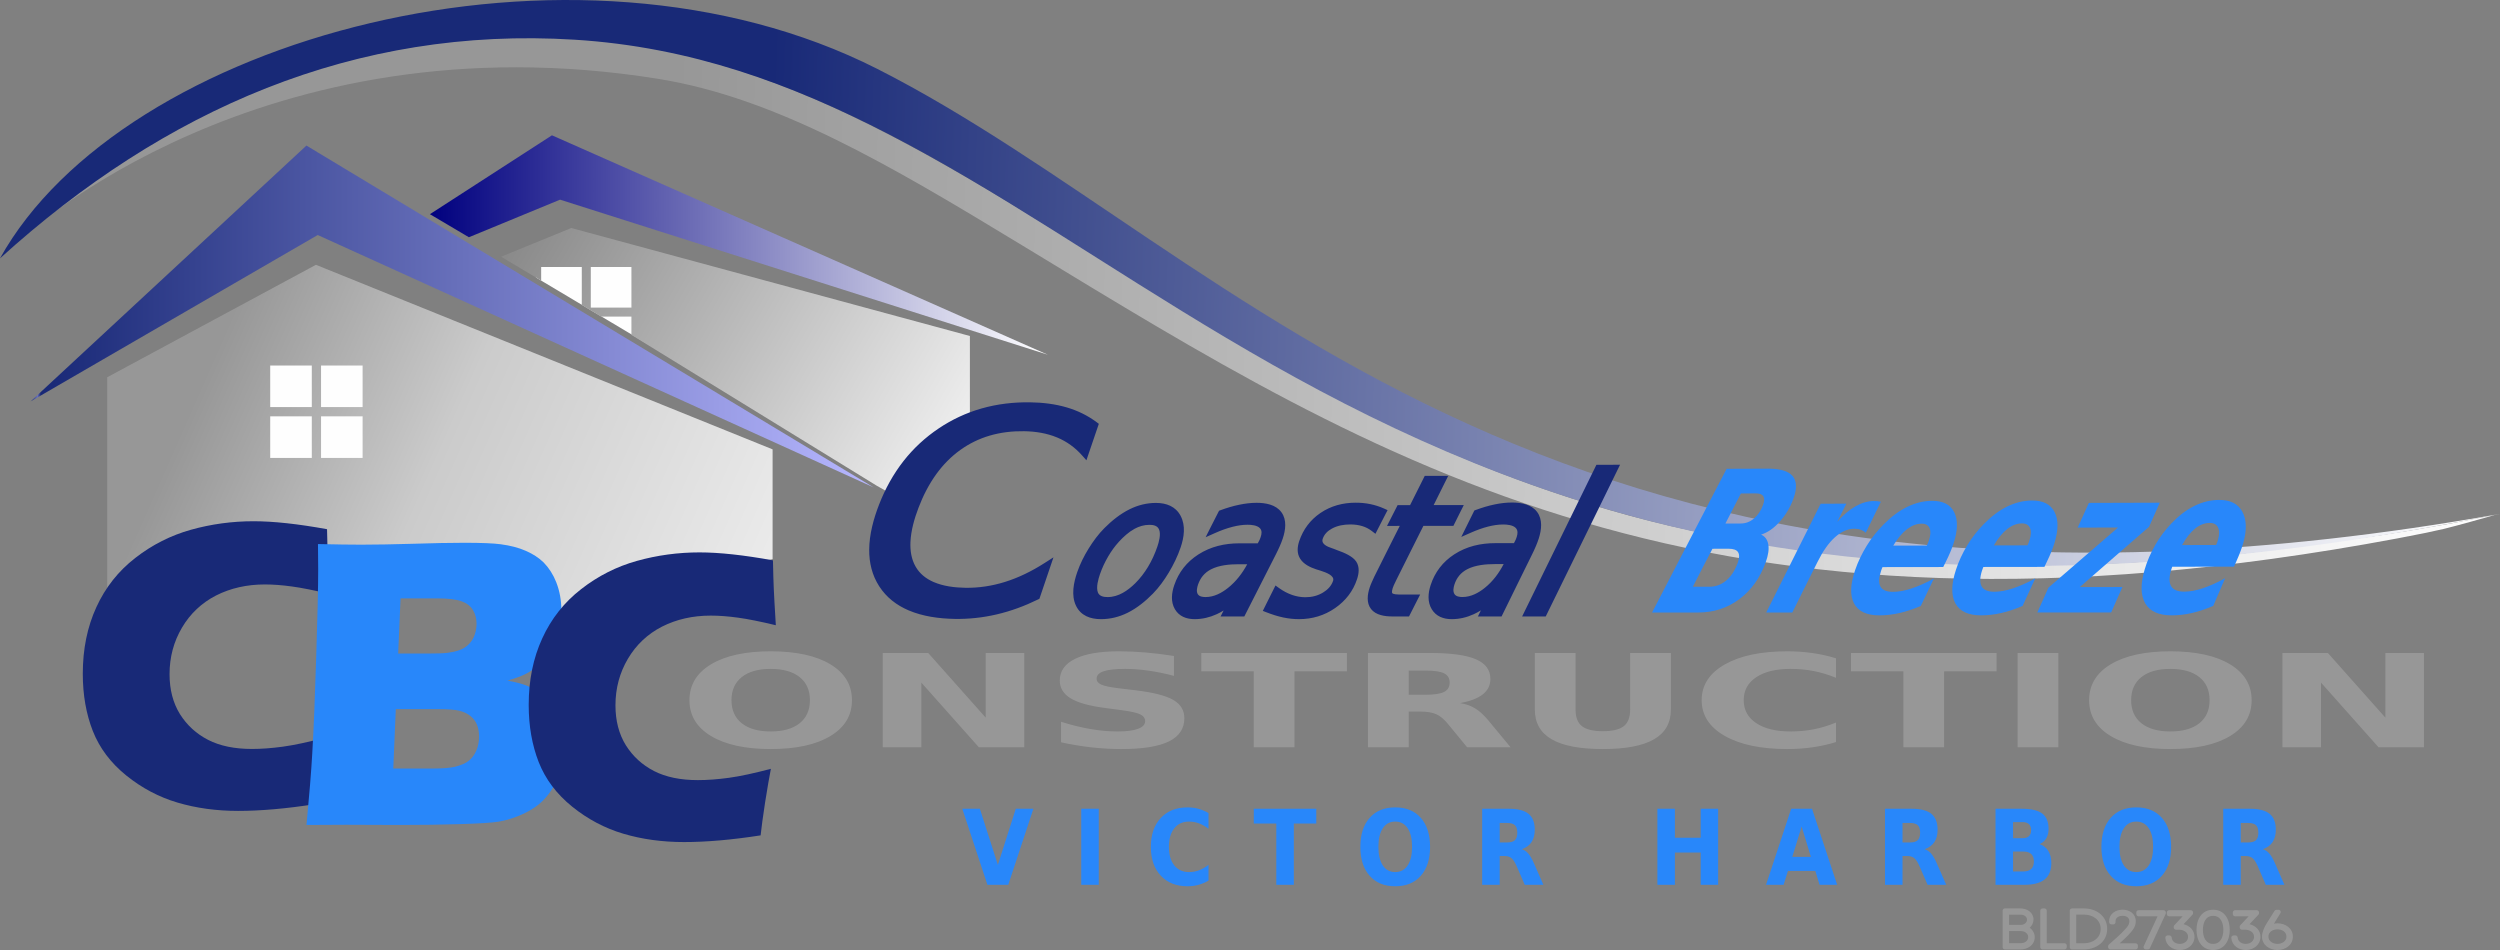 <?xml version="1.0" encoding="UTF-8"?>
<!DOCTYPE svg PUBLIC "-//W3C//DTD SVG 1.1//EN" "http://www.w3.org/Graphics/SVG/1.1/DTD/svg11.dtd">
<!-- Creator: CorelDRAW 2018 (64-Bit) -->
<svg xmlns="http://www.w3.org/2000/svg" xml:space="preserve" width="328.943mm" height="124.999mm" version="1.1" style="shape-rendering:geometricPrecision; text-rendering:geometricPrecision; image-rendering:optimizeQuality; fill-rule:evenodd; clip-rule:evenodd"
viewBox="0 0 38508.16 14633.17"
 xmlns:xlink="http://www.w3.org/1999/xlink">
 <rect x="0" y="0" width="38508.16" height="14633.17" fill="#808080" stroke="none"/>
 <defs>
  <style type="text/css">
   <![CDATA[
    .fil11 {fill:#182977}
    .fil1 {fill:#979797}
    .fil5 {fill:#FEFEFE}
    .fil8 {fill:#182977;fill-rule:nonzero}
    .fil0 {fill:#2887FA;fill-rule:nonzero}
    .fil2 {fill:#979797;fill-rule:nonzero}
    .fil4 {fill:url(#id0)}
    .fil3 {fill:url(#id1)}
    .fil7 {fill:url(#id2)}
    .fil9 {fill:url(#id3)}
    .fil6 {fill:url(#id4)}
    .fil10 {fill:url(#id5)}
   ]]>
  </style>
  <linearGradient id="id0" gradientUnits="userSpaceOnUse" x1="6622.09" y1="3774.32" x2="16140.52" y2="3774.32">
   <stop offset="0" style="stop-opacity:1; stop-color:#00007F"/>
   <stop offset="1" style="stop-opacity:1; stop-color:white"/>
  </linearGradient>
  <linearGradient id="id1" gradientUnits="userSpaceOnUse" x1="472.49" y1="4875.39" x2="13458.15" y2="4875.39">
   <stop offset="0" style="stop-opacity:1; stop-color:#182977"/>
   <stop offset="0.008" style="stop-opacity:1; stop-color:#6770BB"/>
   <stop offset="0.012" style="stop-opacity:1; stop-color:#182876"/>
   <stop offset="1" style="stop-opacity:1; stop-color:#B7B7FF"/>
  </linearGradient>
  <linearGradient id="id2" gradientUnits="userSpaceOnUse" x1="3475.87" y1="5064.23" x2="14986.55" y2="10149.82">
   <stop offset="0" style="stop-opacity:1; stop-color:#979797"/>
   <stop offset="0.302" style="stop-opacity:1; stop-color:#CBCBCB"/>
   <stop offset="1" style="stop-opacity:1; stop-color:white"/>
  </linearGradient>
  <linearGradient id="id3" gradientUnits="userSpaceOnUse" x1="10330.97" y1="4042.93" x2="38430.12" y2="4730.86">
   <stop offset="0" style="stop-opacity:1; stop-color:#979797"/>
   <stop offset="1" style="stop-opacity:1; stop-color:#FEFEFE"/>
  </linearGradient>
  <linearGradient id="id4" gradientUnits="userSpaceOnUse" x1="7491.73" y1="3417.91" x2="15499.26" y2="8041.07">
   <stop offset="0" style="stop-opacity:1; stop-color:#838383"/>
   <stop offset="1" style="stop-opacity:1; stop-color:white"/>
  </linearGradient>
  <linearGradient id="id5" gradientUnits="userSpaceOnUse" x1="11817.49" y1="3426.28" x2="38508.67" y2="4344.56">
   <stop offset="0" style="stop-opacity:1; stop-color:#182977"/>
   <stop offset="1" style="stop-opacity:1; stop-color:white"/>
  </linearGradient>
 </defs>
 <g id="layer1">
  <path class="fil0" d="M14822.31 12457.42l270.63 0 277.54 864.39 275.95 -864.39 271.16 0 -387.11 1171.27 -321.05 0 -387.11 -1171.27zm1832.36 0l269.85 0 0 1171.27 -269.85 0 0 -1171.27zm1960.51 1107c-49.62,28.66 -101.36,50.35 -154.96,65.08 -53.58,14.73 -109.57,21.95 -167.69,21.95 -174.05,0 -311.76,-54.62 -413.38,-163.61 -101.63,-108.99 -152.3,-256.8 -152.3,-443.7 0,-187.18 50.68,-335.27 152.3,-444.25 101.63,-109.25 239.33,-163.61 413.38,-163.61 58.11,0 114.1,7.23 167.69,21.96 53.6,14.73 105.34,36.42 154.96,65.07l0 242.35c-50.14,-38.03 -99.49,-66.14 -148.05,-83.82 -48.56,-17.95 -99.24,-26.77 -152.84,-26.77 -96.31,0 -171.92,34.53 -226.85,103.63 -54.93,69.08 -82.52,164.15 -82.52,285.45 0,121.03 27.59,215.82 82.52,284.92 54.93,69.08 130.54,103.63 226.85,103.63 53.6,0 104.28,-9.11 152.84,-26.77 48.56,-17.68 97.91,-45.8 148.05,-84.09l0 242.61zm697.28 -1107l962.34 0 0 228.15 -345.72 0 0 943.12 -269.85 0 0 -943.12 -346.77 0 0 -228.15zm2178.35 197.63c-81.99,0 -145.41,34.01 -190.77,102.02 -45.37,68.02 -68.19,163.61 -68.19,287.06 0,122.91 22.82,218.5 68.19,286.52 45.36,68.02 108.78,102.02 190.77,102.02 82.52,0 146.2,-34.01 191.57,-102.02 45.37,-68.02 67.92,-163.61 67.92,-286.52 0,-123.45 -22.55,-219.04 -67.92,-287.06 -45.36,-68.02 -109.05,-102.02 -191.57,-102.02zm0 -218.79c167.97,0 299.29,53.83 394.55,161.47 94.99,107.92 142.49,256.54 142.49,446.4 0,189.32 -47.51,337.94 -142.49,445.58 -95.26,107.92 -226.58,161.74 -394.55,161.74 -167.42,0 -298.76,-53.82 -394.02,-161.74 -95.5,-107.64 -143.01,-256.26 -143.01,-445.58 0,-189.86 47.51,-338.47 143.01,-446.4 95.26,-107.64 226.61,-161.47 394.02,-161.47zm1722.78 540.38c55.71,0 96.04,-11.78 120.73,-35.07 24.68,-23.57 36.88,-62.4 36.88,-116.21 0,-53.29 -12.2,-91.58 -36.88,-114.62 -24.69,-23.03 -65.02,-34.53 -120.73,-34.53l-113.55 0 0 300.44 113.55 0zm-113.55 208.87l0 443.18 -269.85 0 0 -1171.27 411.27 0c137.71,0 238.79,25.98 302.75,77.66 63.94,51.68 96.05,133.62 96.05,245.56 0,77.38 -16.73,140.84 -49.89,190.65 -33.16,49.54 -83.3,86.22 -150.7,109.78 36.88,9.38 69.78,30.8 99.24,64 29.18,33.21 58.64,83.55 88.08,151.03l146.19 332.59 -286.81 0 -126.83 -291.07c-25.74,-58.65 -52.01,-98.55 -78.54,-119.97 -26.27,-21.42 -61.3,-32.13 -104.8,-32.13l-76.15 0zm2429.09 -728.09l269.85 0 0 446.4 397.19 0 0 -446.4 268.78 0 0 1171.27 -268.78 0 0 -496.47 -397.19 0 0 496.47 -269.85 0 0 -1171.27zm2432.53 957.85l-421.35 0 -66.87 213.42 -270.63 0 387.11 -1171.27 321.05 0 387.11 1171.27 -271.16 0 -65.28 -213.42zm-354.48 -217.17l286.02 0 -142.21 -466.2 -143.8 466.2zm1811.39 -221.45c55.71,0 96.04,-11.78 120.73,-35.07 24.67,-23.57 36.88,-62.4 36.88,-116.21 0,-53.29 -12.21,-91.58 -36.88,-114.62 -24.69,-23.03 -65.02,-34.53 -120.73,-34.53l-113.57 0 0 300.44 113.57 0zm-113.57 208.87l0 443.18 -269.84 0 0 -1171.27 411.27 0c137.69,0 238.79,25.98 302.73,77.66 63.95,51.68 96.06,133.62 96.06,245.56 0,77.38 -16.73,140.84 -49.89,190.65 -33.16,49.54 -83.3,86.22 -150.7,109.78 36.88,9.38 69.78,30.8 99.24,64 29.18,33.21 58.63,83.55 88.08,151.03l146.19 332.59 -286.81 0 -126.83 -291.07c-25.74,-58.65 -52.01,-98.55 -78.54,-119.97 -26.27,-21.42 -61.3,-32.13 -104.81,-32.13l-76.15 0zm1850.67 -274.74c42.45,0 74.83,-10.44 96.85,-31.33 22.02,-20.88 33.16,-51.68 33.16,-92.65 0,-40.18 -11.14,-70.97 -33.16,-92.12 -22.02,-21.15 -54.4,-31.6 -96.85,-31.6l-148.31 0 0 247.69 148.31 0zm9.3 512.27c54.66,0 95.26,-12.58 122.58,-38.29 27.07,-25.71 40.86,-64.27 40.86,-116.22 0,-50.61 -13.79,-88.63 -40.86,-114.07 -27.32,-25.44 -67.92,-38.02 -122.58,-38.02l-157.61 0 0 306.61 157.61 0zm250.46 -421.22c58.11,18.74 102.69,53.55 134.52,104.43 31.57,50.61 47.24,112.99 47.24,186.64 0,113 -33.96,197.08 -102.16,252.51 -68.18,55.43 -171.65,83.28 -310.42,83.28l-447.09 0 0 -1171.27 404.37 0c144.87,0 249.94,24.64 315.2,73.65 65.02,49.27 97.39,128 97.39,236.18 0,57.03 -11.67,105.5 -35.3,145.67 -23.61,39.91 -58.1,69.63 -103.74,88.91zm1490.08 -346.77c-81.99,0 -145.41,34.01 -190.77,102.02 -45.37,68.02 -68.19,163.61 -68.19,287.06 0,122.91 22.82,218.5 68.19,286.52 45.36,68.02 108.78,102.02 190.77,102.02 82.52,0 146.2,-34.01 191.57,-102.02 45.37,-68.02 67.92,-163.61 67.92,-286.52 0,-123.45 -22.55,-219.04 -67.92,-287.06 -45.36,-68.02 -109.05,-102.02 -191.57,-102.02zm0 -218.79c167.96,0 299.29,53.83 394.55,161.47 94.99,107.92 142.49,256.54 142.49,446.4 0,189.32 -47.51,337.94 -142.49,445.58 -95.26,107.92 -226.59,161.74 -394.55,161.74 -167.42,0 -298.76,-53.82 -394.02,-161.74 -95.5,-107.64 -143.01,-256.26 -143.01,-445.58 0,-189.86 47.51,-338.47 143.01,-446.4 95.26,-107.64 226.61,-161.47 394.02,-161.47zm1722.78 540.38c55.71,0 96.04,-11.78 120.73,-35.07 24.68,-23.57 36.88,-62.4 36.88,-116.21 0,-53.29 -12.2,-91.58 -36.88,-114.62 -24.69,-23.03 -65.02,-34.53 -120.73,-34.53l-113.55 0 0 300.44 113.55 0zm-113.55 208.87l0 443.18 -269.85 0 0 -1171.27 411.27 0c137.71,0 238.79,25.98 302.75,77.66 63.94,51.68 96.05,133.62 96.05,245.56 0,77.38 -16.73,140.84 -49.89,190.65 -33.16,49.54 -83.3,86.22 -150.7,109.78 36.88,9.38 69.78,30.8 99.24,64 29.18,33.21 58.64,83.55 88.08,151.03l146.19 332.59 -286.81 0 -126.83 -291.07c-25.74,-58.65 -52.01,-98.55 -78.54,-119.97 -26.27,-21.42 -61.3,-32.13 -104.8,-32.13l-76.15 0z"/>
  <path class="fil1" d="M31263.59 14290.23c47.35,33.53 78.05,86.41 78.05,146.63 0,120.22 -109.11,187.49 -219.51,187.49l-239.94 0c-19.37,0 -35.12,-15.75 -35.12,-35.12l0 -561.36c0,-19.37 15.75,-35.12 35.12,-35.12l239.04 0c100.86,0 201.48,60.77 201.48,171.05 0,49.65 -22.84,94.75 -59.12,126.43zm263.04 239.01l272.99 0c19.37,0 35.12,15.75 35.12,35.12l0 24.86c0,19.37 -15.75,35.12 -35.12,35.12l-337.55 0c-19.37,0 -35.12,-15.75 -35.12,-35.12l0 -561.36c0,-19.37 15.75,-35.12 35.12,-35.12l29.44 0c19.37,0 35.12,15.75 35.12,35.12l0 501.37zm575.54 -536.49c185.57,0 355.26,116.6 355.26,315.26 0,198.46 -169.5,316.34 -355.26,316.34l-186.03 0c-19.37,0 -35.12,-15.75 -35.12,-35.12l0 -561.36c0,-19.37 15.75,-35.12 35.12,-35.12l186.03 0zm547.55 537.3l245.41 0c19.37,0 35.12,15.75 35.12,35.12l0 24.06c0,19.37 -15.75,35.12 -35.12,35.12l-388.15 0c-19.37,0 -35.12,-15.75 -35.12,-35.12l0 -13.9c0,-10.2 4.25,-19.6 11.89,-26.34 87.62,-77.29 179.63,-154.73 257.17,-242.25 24.54,-27.7 52.94,-61.68 57.23,-99.8 0.67,-6.02 0.89,-12.09 0.89,-18.16 0,-59.17 -52.14,-82.5 -104.24,-82.5 -51.17,0 -108.57,23.78 -108.57,82.77l0 14.56c0,19.37 -15.75,35.12 -35.12,35.12l-27.92 0c-19.37,0 -35.12,-15.75 -35.12,-35.12l0 -14.56c0,-115.32 100.77,-177.06 206.73,-177.06 105.89,0 202.99,62.06 202.99,176.79 0,9.32 -0.4,18.63 -1.43,27.9 -6.19,55.2 -36.2,98.48 -71.26,139.65 -52.91,62.13 -114,118.92 -175.4,173.71zm584.25 -415.87l-292.61 0c-19.37,0 -35.12,-15.75 -35.12,-35.12l0 -23.8c0,-19.37 15.75,-35.12 35.12,-35.12l384.39 0c19.37,0 35.12,15.75 35.12,35.12l0 8.43c0,5.14 -1.08,10.02 -3.22,14.68l-241.89 525.53c-5.78,12.56 -18.08,20.44 -31.9,20.44l-31.53 0c-12.1,0 -23.09,-6.02 -29.61,-16.23 -6.49,-10.16 -7.33,-22.72 -2.25,-33.68l213.49 -460.26zm386.06 0l-208.39 0c-19.37,0 -35.12,-15.75 -35.12,-35.12l0 -23.8c0,-19.37 15.75,-35.12 35.12,-35.12l333.33 0c19.37,0 35.12,15.75 35.12,35.12l0 10.03c0,9 -3.28,17.36 -9.42,23.94l-136.63 146.64c91.94,21.89 168.28,91.48 168.28,193.63 0,124.73 -107.6,203.67 -225.38,203.67 -112.21,0 -214.13,-69.01 -223.88,-186.59 -0.82,-9.9 2.43,-19.37 9.15,-26.68 6.74,-7.33 15.9,-11.34 25.85,-11.34l27.92 0c18.15,0 33.28,13.78 34.97,31.84 6.19,66.04 64.4,98.46 125.99,98.46 64.84,0 126.61,-39.81 126.61,-109.89 0,-71.68 -72.78,-108.57 -136.36,-108.57l-49.71 0c-19.37,0 -35.12,-15.75 -35.12,-35.12l0 -9.35c0,-8.99 3.29,-17.34 9.41,-23.92l128.25 -137.83zm469.55 518.99c-177.65,0 -256.3,-150.5 -256.3,-310.32 0,-159.66 77.94,-310.06 256.3,-310.06 178.2,0 255.99,150.64 255.99,310.06 0,159.57 -78.5,310.32 -255.99,310.32zm546.68 -518.99l-208.39 0c-19.37,0 -35.12,-15.75 -35.12,-35.12l0 -23.8c0,-19.37 15.75,-35.12 35.12,-35.12l333.33 0c19.37,0 35.12,15.75 35.12,35.12l0 10.03c0,9 -3.28,17.36 -9.42,23.95l-136.64 146.63c91.94,21.89 168.28,91.48 168.28,193.63 0,124.73 -107.57,203.67 -225.36,203.67 -112.21,0 -214.13,-69.01 -223.89,-186.58 -0.82,-9.9 2.43,-19.39 9.15,-26.69 6.74,-7.33 15.9,-11.34 25.85,-11.34l27.93 0c18.15,0 33.28,13.78 34.97,31.85 6.18,66.04 64.4,98.45 125.99,98.45 64.84,0 126.61,-39.81 126.61,-109.89 0,-71.69 -72.79,-108.57 -136.37,-108.57l-49.69 0c-19.37,0 -35.12,-15.75 -35.12,-35.12l0 -9.35c0,-8.99 3.29,-17.34 9.41,-23.92l128.25 -137.83zm389.42 114.01c18.86,-4.05 38.14,-6.09 57.15,-6.09 118.89,0 234.82,76.42 234.82,204.46 0,131.35 -115.54,206.61 -237.38,206.61 -121.3,0 -237.98,-75.72 -237.98,-206.61 0,-67.8 36.31,-147.11 71.9,-203.78l121.01 -192.74c6.49,-10.34 17.55,-16.45 29.75,-16.45l30.79 0c12.87,0 24.46,6.81 30.71,18.06 6.24,11.24 5.9,24.68 -0.89,35.6 -33.33,53.62 -66.96,107.06 -99.88,160.93zm-4079.12 -139.41l0 156.99 185.32 0c44.2,0 90.55,-32.11 90.55,-79.43 0,-49.69 -50.56,-77.56 -95.21,-77.56l-180.66 0zm0 253.16l0 186.11 181.71 0c54.21,0 112.92,-33.42 112.92,-93.33 0,-57.77 -56.47,-92.79 -109.48,-92.79l-185.15 0zm1034.12 -254.09l0 441.4 120.88 0c131.59,0 255.88,-78.55 255.88,-221.23 0,-142.9 -124.43,-220.17 -255.88,-220.17l-120.88 0zm2108.9 451.02c120.12,0 157.22,-114.51 157.22,-216.01 0,-101.79 -36.85,-215.75 -157.22,-215.75 -120.57,0 -157.54,113.68 -157.54,215.75 0,101.94 37.04,216.01 157.54,216.01zm990.39 0c66.93,0 138.9,-37.47 138.9,-112.3 0,-74.98 -72.01,-111.76 -138.9,-111.76 -66.82,0 -138.91,36.84 -138.91,111.76 0,74.76 72.07,112.3 138.91,112.3z"/>
  <path class="fil2" d="M11870.75 10303.08c-191.36,0 -339.89,42.14 -445.59,126.44 -105.14,84.31 -157.99,202.79 -157.99,355.8 0,152.68 52.86,270.83 157.99,355.13 105.7,84.3 254.23,126.46 445.59,126.46 191.92,0 341,-42.16 446.7,-126.46 105.13,-84.3 157.97,-202.45 157.97,-355.13 0,-153.01 -52.84,-271.49 -157.97,-355.8 -105.7,-84.3 -254.78,-126.44 -446.7,-126.44zm0.55 -270.83c391.07,0 697.57,66.7 918.98,200.14 221.96,133.42 332.66,317.95 332.66,552.94 0,234.65 -110.7,418.85 -332.66,552.28 -221.41,133.42 -527.91,200.14 -918.98,200.14 -389.95,0 -695.92,-66.72 -918.43,-200.14 -221.96,-133.43 -333.23,-317.64 -333.23,-552.28 0,-234.99 111.27,-419.52 333.23,-552.94 222.51,-133.43 528.48,-200.14 918.43,-200.14zm1726.17 25.88l700.36 0 885.06 995.7 0 -995.7 594.11 0 0 1451.73 -699.81 0 -885.61 -995.7 0 995.7 -594.11 0 0 -1451.73zm4485.36 45.81l0 306.67c-133.53,-35.51 -264.24,-62.4 -391.07,-80.32 -127.4,-18.25 -247.56,-27.21 -360.48,-27.21 -149.63,0 -260.91,12.28 -332.67,36.84 -71.75,24.56 -107.36,62.72 -107.36,114.5 0,38.83 24.49,69.36 72.87,90.94 48.41,21.58 136.29,40.17 263.69,55.76l267.57 32.19c270.34,32.53 462.83,81.65 576.87,147.69 114.05,66.39 170.79,160.31 170.79,282.12 0,160.31 -79.55,279.46 -238.65,357.45 -159.67,78 -402.75,117.17 -729.86,117.17 -154.08,0 -308.74,-8.64 -464.48,-26.22 -155.21,-17.6 -310.99,-43.48 -466.18,-77.66l0 -316.3c155.77,49.45 305.96,86.62 451.15,111.85 145.2,24.89 284.82,37.51 420.01,37.51 136.84,0 241.96,-13.61 314.84,-40.82 72.87,-27.22 109.04,-66.39 109.04,-117.16 0,-45.14 -24.47,-80.32 -73.97,-104.88 -49.52,-24.9 -148.52,-46.8 -296.51,-66.39l-243.09 -32.19c-243.11,-30.86 -420.57,-80.65 -532.93,-148.69 -112.37,-67.71 -168.55,-159.64 -168.55,-274.81 0,-144.38 78.42,-255.57 234.75,-333.23 156.32,-77.66 381.06,-116.49 674.22,-116.49 133.5,0 270.91,5.97 411.65,17.92 141.3,11.94 287.6,29.86 438.37,53.77zm421.11 -45.81l2242.94 0 0 282.79 -807.73 0 0 1168.94 -627.49 0 0 -1168.94 -807.72 0 0 -282.79zm3457.87 643.22c131.29,0 225.31,-14.6 282.6,-43.81 56.75,-29.21 85.12,-77.01 85.12,-143.71 0,-66.39 -28.37,-113.52 -85.12,-142.06 -57.29,-28.54 -151.31,-42.81 -282.6,-42.81l-263.12 0 0 372.39 263.12 0zm-263.12 258.88l0 549.63 -627.49 0 0 -1451.73 957.38 0c320.41,0 555.16,32.19 704.24,96.25 149.66,64.06 224.19,165.61 224.19,304.02 0,95.92 -38.95,174.91 -116.25,236.31 -77.9,61.4 -195.28,106.87 -351.6,136.08 85.68,11.61 162.99,38.18 230.87,79.32 67.86,41.16 136.29,103.56 205.83,187.19l341.56 412.55 -669.22 0 -296.49 -360.77c-59.54,-72.69 -119.59,-122.47 -181.35,-149.03 -61.19,-26.55 -142.41,-39.83 -244.22,-39.83l-177.45 0zm1942.56 -902.1l627.49 0 0 870.24c0,119.82 32.83,205.78 98.45,257.23 65.65,51.44 172.45,77.33 321.56,77.33 149.63,0 257,-25.9 322.63,-77.33 65.65,-51.45 98.45,-137.41 98.45,-257.23l0 -870.24 627.51 0 0 870.24c0,205.45 -86.24,358.46 -259.24,458.69 -172.45,100.56 -435.57,150.69 -789.35,150.69 -353.26,0 -615.82,-50.13 -788.27,-150.69 -173.02,-100.23 -259.23,-253.24 -259.23,-458.69l0 -870.24zm4639.44 1371.74c-115.15,35.85 -235.3,62.74 -359.92,80.66 -125.16,18.25 -255.32,27.22 -391.07,27.22 -405.53,0 -726.51,-67.71 -962.93,-202.79 -236.99,-135.08 -355.47,-318.29 -355.47,-549.63 0,-231.66 118.48,-415.2 355.47,-550.28 236.42,-135.08 557.4,-202.79 962.93,-202.79 135.75,0 265.92,8.96 391.07,27.22 124.62,17.92 244.77,44.8 359.92,80.65l0 300.37c-116.26,-47.46 -230.84,-82.31 -343.79,-104.21 -113.47,-22.24 -232.53,-33.19 -357.12,-33.19 -224.19,0 -400.53,42.81 -528.48,128.45 -128.49,85.62 -192.48,203.45 -192.48,353.8 0,150.02 63.99,267.51 192.48,353.14 127.95,85.63 304.29,128.45 528.48,128.45 124.59,0 243.65,-10.96 357.12,-33.19 112.95,-21.9 227.53,-56.75 343.79,-104.22l0 300.37zm229.77 -1371.74l2242.94 0 0 282.79 -807.73 0 0 1168.94 -627.49 0 0 -1168.94 -807.72 0 0 -282.79zm2567.26 0l627.49 0 0 1451.73 -627.49 0 0 -1451.73zm2352.54 244.95c-191.37,0 -339.89,42.14 -445.6,126.44 -105.13,84.31 -157.98,202.79 -157.98,355.8 0,152.68 52.86,270.83 157.98,355.13 105.71,84.3 254.23,126.46 445.6,126.46 191.92,0 341,-42.16 446.7,-126.46 105.13,-84.3 157.97,-202.45 157.97,-355.13 0,-153.01 -52.84,-271.49 -157.97,-355.8 -105.7,-84.3 -254.78,-126.44 -446.7,-126.44zm0.55 -270.83c391.07,0 697.57,66.7 918.98,200.14 221.96,133.42 332.66,317.95 332.66,552.94 0,234.65 -110.7,418.85 -332.66,552.28 -221.41,133.42 -527.91,200.14 -918.98,200.14 -389.95,0 -695.92,-66.72 -918.43,-200.14 -221.96,-133.43 -333.23,-317.64 -333.23,-552.28 0,-234.99 111.27,-419.52 333.23,-552.94 222.51,-133.43 528.48,-200.14 918.43,-200.14zm1726.17 25.88l700.36 0 885.06 995.7 0 -995.7 594.11 0 0 1451.73 -699.81 0 -885.61 -995.7 0 995.7 -594.11 0 0 -1451.73z"/>
  <g id="_1761850195920">
   <polygon class="fil3" points="4893.79,3620.05 13458.15,7508.26 4720,2242.14 472.49,6182.35 "/>
  </g>
  <g id="_1762344214624">
   <polygon class="fil4" points="8626.86,3075.39 16140.52,5464.43 8501.79,2084.21 6622.09,3299.2 7222.31,3654.37 "/>
  </g>
  <polygon class="fil5" points="8308.07,3814.94 10587,4284.29 10011.99,5320.97 8254.45,4273.42 "/>
  <g id="_1762343942656">
   <path class="fil6" d="M14939.51 5175.5l-6140.62 -1663.36 -1080.16 442.08 617 368.14 0 -209.91 625.75 0 0 585.2 297.77 179.29 466.73 0 0 281.87 3775.56 2320.92 483.82 275.11 954.14 -1137.01 0 -1442.33zm-5213.52 -437.7l0 0 -625.75 0 0 -625.36 625.75 0 0 625.36z"/>
  </g>
  <polygon class="fil5" points="3986.81,5408.52 5981.83,5408.52 5981.83,7225.65 3986.81,7225.65 "/>
  <path class="fil7" d="M11900.6 6921.83l-7034.37 -2842.98 -3214.97 1732.24 0 3648.03 706.98 -639.81 3479.53 -423.29 2375.73 178.68 101.74 961.76 3585.37 -924.73 0 -686.22 0 -1003.68zm-6315.18 131.86l0 0 -640.24 0 0 -640.63 640.24 0 0 640.63zm0 -783.08l0 0 -640.24 0 0 -640.65 640.24 0 0 640.65zm-782.68 783.08l0 0 -640.63 0 0 -640.63 640.63 0 0 640.63zm0 -783.08l0 0 -640.63 0 0 -640.65 640.63 0 0 640.65z"/>
  <path class="fil8" d="M5005.84 11362.3c-24.28,122.53 -53.84,294.47 -88.68,513.69 -33.8,220.27 -57.01,391.15 -69.67,511.51 -441.25,68.78 -833.93,103.15 -1180.2,103.15 -333.58,0 -644.98,-42.98 -932.09,-127.87 -287.15,-84.88 -551.07,-224.59 -790.65,-418.01 -240.7,-194.51 -411.69,-423.42 -515.16,-685.61 -102.4,-262.19 -154.13,-555.57 -154.13,-881.17 0,-380.42 69.67,-722.17 209.05,-1025.2 138.26,-303.03 338.85,-556.66 599.58,-758.68 260.74,-203.11 546.78,-347.09 857.15,-434.12 311.4,-87.09 633.39,-131.15 964.86,-131.15 305.05,0 681.91,40.83 1131.61,122.55l6.34 263.28c3.14,114.98 9.48,240.71 16.86,379.32l21.11 356.78c-240.65,-58.04 -435.93,-96.73 -585.86,-117.12 -149.88,-20.44 -288.18,-31.17 -415.89,-31.17 -277.63,0 -528.89,56.94 -751.62,169.78 -221.65,113.89 -396.89,278.31 -524.63,494.3 -127.71,216.03 -192.11,455.66 -192.11,717.85 0,238.57 53.84,443.82 160.44,615.79 107.68,170.83 252.29,303.03 433.87,396.52 182.62,93.5 407.45,139.71 675.6,139.71 145.64,0 305.05,-11.84 477.12,-35.46 172.06,-23.67 387.41,-69.88 647.12,-138.65z"/>
  <path class="fil9" d="M352.55 3653.15c0,0 3662.7,-3423.69 9787.71,-2438.42 1811.99,291.47 3564.31,1324.8 5615.42,2571.02 5477.73,3328.17 10467.59,6513.84 21173.47,4507.2 341.07,-63.93 571.11,-112.15 715.32,-146.63 180.4,-43.12 637.98,-171.65 785.36,-214.84 -50.13,8.25 -657.25,128.56 -725.06,140.01 -261.42,44.16 -811.47,149.7 -1476.11,234.07 -709.82,90.09 -1437.77,195.7 -1715.47,223.5 -1522.28,152.39 -2633.44,198.25 -3840.54,164.99 -2088.59,-57.55 -3935.41,-307.12 -5564.47,-749.05 -3292.37,-893.13 -5783.16,-2497.96 -8026.1,-3880.15 -4035.37,-2486.78 -7339.43,-4682.17 -12909.45,-2775.64 -1642.45,562.19 -2603.24,1266.08 -3820.1,2363.92z"/>
  <path class="fil10" d="M38508.16 7915.45c-5603.25,1134.72 -9769.55,965.59 -13087.17,111.69 -5177.3,-1332.55 -8324.78,-4202.72 -11736.25,-5961.79 -1497.5,-772.17 -3040.72,-1342.77 -4837.57,-1454.13 -3374.41,-209.12 -6313.49,1070.92 -8847.18,3368.38 1884.73,-3394.51 8819.13,-5296.38 13510.6,-2919.96 5604.17,2838.74 10331.02,9466.8 24997.57,6855.8z"/>
  <path class="fil0" d="M26812.08 8063.66c75.51,-0.18 143.73,-25.46 205.04,-76.84 61.13,-51.23 107.43,-121.13 139.93,-210.4 20.98,-57.66 22.41,-101.53 4.05,-131.65 -18.3,-30.03 -55.29,-44.73 -110.57,-44.56 -78.6,0.26 -156.35,0.53 -234.95,0.78 -80.24,153.91 -158.92,308.48 -238.75,463.27 78.12,-0.2 156.26,-0.41 235.24,-0.6zm-484.99 974.25c98.22,-0.06 185.22,-31.53 260.96,-94.87 75.7,-63.31 134.49,-153.92 178.06,-271.77 27.62,-74.72 28.67,-129.62 5.75,-165.82 -22.35,-35.32 -71.16,-53.17 -145.24,-53.04 -83.68,0.14 -167.36,0.3 -249.29,0.46 -50.78,96.92 -101.64,194.07 -151.81,291.64 -50.19,97.59 -100.57,195.59 -150.14,293.61 83.32,-0.07 167.53,-0.14 251.72,-0.2zm799.36 -803.34c61.25,27.66 98.25,77.9 111.15,151.64 12.95,74.02 -0.56,165.71 -40.11,275.4 -86.95,241.14 -222.11,429.87 -405.74,567.2 -182.99,136.85 -394.34,205.81 -635.66,205.83 -236.9,0.01 -473.83,0.04 -708.98,0.05 194.48,-376.38 388.34,-749.65 580.47,-1119.88 190.72,-367.53 379.81,-732.04 568.27,-1093.88 209.9,-0.85 418.09,-1.71 627.14,-2.55 193.55,-0.77 322.27,36.78 387.4,112.03 65.39,75.57 71.62,191.93 14.11,350.58 -48.69,134.32 -119.38,252.29 -210.6,354.06 -91.52,102.09 -187.73,168.81 -287.46,199.54zm1611.92 -27.58c-20.64,-20.8 -45.81,-35.81 -75.03,-46.72 -29.24,-10.91 -62.85,-16.61 -100.22,-16.53 -101.64,0.23 -201.58,44.45 -298.55,131.34 -98.08,87.87 -185.99,213.86 -268.18,379.27 -64.27,129.35 -130.41,258.73 -194.52,388.53 -64.32,130.25 -129.66,260.72 -194.33,391.63 -134.76,0.01 -268.62,0.02 -401.62,0.04 140.78,-283.38 282.8,-564.83 422.39,-845.05 138.55,-278.11 277.41,-555.05 415.76,-830.25 131.52,-0.41 263.05,-0.81 395.44,-1.22 -47.66,94.07 -94.54,188.37 -141.53,282.88 88.6,-104.59 182.58,-184.58 279.64,-240.06 97.24,-55.58 193.18,-83.48 288.32,-83.77 14.69,-0.05 30.85,0.62 47.59,2.34 17.48,1.79 37.23,4.87 58.32,8.65 -77.31,159.28 -155.69,318.76 -233.48,478.92zm1235.83 441.52c-14.33,28.59 -28.48,57.07 -42.24,85.49 -312.12,0.41 -625.12,0.82 -935.5,1.23 -2.11,6.34 -5.96,14.97 -10.86,26.77 -4.71,11.34 -7.61,19.99 -9.76,26.33 -37.25,109.62 -41.66,191.63 -11.03,246.4 30.5,54.53 94.31,81.63 192.62,81.57 85.14,-0.05 180.42,-17.31 285.89,-51.97 104.38,-34.3 220.46,-85.59 345.42,-153.4 -67.56,140.7 -135.26,281.39 -202.28,422.76 -113.81,48.64 -223.68,85.13 -328.59,109.09 -104.9,23.96 -208.48,35.66 -308.94,35.66 -196.5,0 -326.8,-61.4 -391.29,-184.64 -64.02,-122.36 -57.51,-295.02 19.19,-517.46 44.1,-127.92 103.88,-252.01 177.95,-372.25 73.8,-119.82 161.96,-228.4 260.45,-328.08 116.57,-117.99 237.69,-208.21 364.81,-269.87 125.45,-60.84 253.1,-91.49 381.1,-91.89 168.66,-0.52 281.93,58.5 340.65,176.93 59.1,119.19 54.73,280.57 -12.35,484.24 -13.1,39.78 -29.23,82.13 -47.83,126.63 -18.56,44.39 -40.91,93.63 -67.4,146.43zm-295.33 -245.24c6.86,-12.73 12.99,-25.92 18.51,-39.77 5.24,-13.17 9.67,-26.36 13.99,-39.3 26.64,-79.73 30.13,-142.8 10.09,-188.87 -20.19,-46.42 -60.87,-69.51 -121.64,-69.37 -77.25,0.19 -152.01,28.38 -225.79,85.39 -74.3,57.42 -144.39,141.4 -211.82,252.91 171.64,-0.33 344.15,-0.66 516.66,-0.98zm1852.82 242.75c-13.95,28.85 -27.55,57.46 -40.83,85.95 -313.88,0.41 -628.62,0.82 -940.76,1.23 -2,6.15 -5.71,15.02 -10.42,26.86 -4.53,11.37 -7.36,20.03 -9.34,26.16 -35.53,110.14 -37.6,192.34 -6.11,247.08 31.43,54.65 96.51,81.85 194.82,81.79 85.14,-0.05 180.87,-17.61 285.91,-52.11 105.43,-34.64 220.83,-85.6 344.68,-153.6 -65.26,140.87 -130.66,282.16 -195.37,423.92 -113.03,48.78 -222.31,85.27 -328.57,109.4 -105.42,23.93 -208.79,35.75 -309.23,35.75 -198.25,0 -330.79,-61.39 -397.84,-185.15 -66.35,-122.5 -63.16,-295.79 9.87,-518.86 42.05,-128.47 100.14,-252.7 172.74,-373.25 72.23,-119.93 157.96,-229.3 255.97,-329.21 116.09,-118.35 234.99,-208.9 361.28,-270.39 126.02,-61.34 253.35,-91.73 382.21,-92.13 169.54,-0.53 284.51,58.05 346.17,177.18 61.79,119.36 60.14,281.54 -3.54,485.57 -12.51,40.11 -28.72,82.61 -46.63,127.22 -17.79,44.3 -39.47,93.83 -65.01,146.6zm-301.97 -245.92c6.65,-12.76 12.56,-25.75 17.85,-39.65 5.02,-13.21 9.25,-26.42 13.35,-39.4 25.36,-80.17 27.8,-143.18 7,-189.4 -20.94,-46.53 -62.02,-69.94 -122.78,-69.78 -77.26,0.19 -153.29,28.69 -226.14,85.86 -73.37,57.57 -142.07,141.79 -207.69,253.6 172.51,-0.56 345.9,-0.89 518.4,-1.22zm946.12 -653.75c363.42,-1.11 727.71,-2.22 1091.99,-3.35 -55.68,123.69 -110.62,247.6 -165.72,371.95 -176.9,153.6 -353.72,307.35 -531.48,461.74 -177.91,154.52 -356.05,310.14 -534.91,465.91 218.41,-0.16 436.82,-0.34 656.11,-0.5 -58.23,130.46 -115.74,261.14 -173.35,392.03 -379.59,0.02 -759.19,0.06 -1137.02,0.08 56.45,-127.67 113.61,-254.89 170.69,-381.91 179.67,-155.63 359.72,-310.78 538.12,-465.28 177.99,-154.14 357.04,-308.11 534.72,-461.58 -207.63,0.49 -415.27,0.98 -622.03,1.48 58.31,-127.08 115.66,-253.94 172.87,-380.58zm2273.4 895.41c-13.06,28.99 -25.79,57.75 -38.2,86.39 -318.26,0.41 -635.62,0.83 -951.25,1.24 -1.81,6.18 -5.19,14.89 -9.61,27 -4.1,11.21 -6.7,20.14 -8.53,26.3 -33.01,110.46 -31.42,193.12 2.29,248.33 33.42,54.73 99.89,82.26 199.95,82.2 86.03,-0.05 181.32,-17.43 286.98,-52.38 104.46,-34.56 219.97,-86.25 343.48,-154.61 -60.96,141.81 -122.92,283.84 -183.3,426.31 -113.3,49.04 -223.2,85.81 -328.75,109.96 -105.55,24.15 -209.46,35.94 -310.79,35.94 -200.02,0 -337.13,-61.67 -408.77,-186.09 -71.02,-123.33 -73.92,-297.3 -7.69,-521.52 38.13,-129.12 92.67,-253.85 162.24,-375.4 68.79,-120.17 151.61,-230.45 246.79,-330.67 113.16,-119.16 230.53,-209.62 356.51,-271.76 124.34,-61.32 252.29,-92.22 382.03,-92.62 171.23,-0.54 288.77,58.9 355.07,178.09 67.04,120.52 73.15,283 15.68,488.05 -11.24,40.1 -27.04,82.82 -43.62,127.86 -16.39,44.56 -36.61,94.3 -60.52,147.35zm-313.87 -247.17c6.26,-12.82 11.78,-26.12 16.64,-40.07 4.62,-13.29 8.49,-26.55 12.14,-39.38 22.94,-80.57 23.42,-143.91 0.34,-190.36 -23.24,-46.77 -65.02,-70.3 -126.65,-70.15 -78.12,0.2 -153.52,28.54 -225.28,86.07 -71.84,57.58 -138.61,142.75 -201.68,254.9 175.13,-0.34 349.37,-0.67 524.5,-1.01z"/>
  <path class="fil0" d="M4721.11 12707.27c44.19,-464.94 73.28,-830.4 88.37,-1096.38 21.58,-364.38 42.05,-862.84 61.45,-1496.45 20.49,-634.7 30.18,-1081.25 30.18,-1340.75 0,-92.99 -1.07,-224.9 -3.23,-393.58 280.27,6.49 502.32,9.74 666.18,9.74 229.59,0 495.85,-5.41 800.91,-14.06 305.05,-9.73 566.99,-15.14 785.81,-15.14 263.02,0 450.58,7.56 561.6,22.7 147.68,19.47 277.04,52.98 386.99,101.64 111.04,48.66 202.65,108.13 275.95,180.57 81.92,84.33 146.6,185.97 192.96,303.83 52.81,135.15 78.68,280.03 78.68,434.66 0,120.02 -15.09,234.64 -45.27,344.92 -31.27,110.29 -74.37,207.59 -130.44,293.02 -54.96,85.41 -117.49,156.78 -187.56,214.08 -68.98,57.32 -136.9,101.64 -203.72,133 -65.76,31.35 -154.15,63.79 -266.26,95.15 111.04,18.38 200.5,41.08 267.33,64.87 67.91,23.79 139.05,63.8 215.59,117.86 76.53,52.98 145.51,122.18 206.96,207.59 60.36,84.35 105.63,178.41 136.9,283.29 30.18,104.88 45.27,215.17 45.27,331.94 0,160.03 -25.86,311.41 -78.68,453.05 -52.83,141.64 -126.13,263.82 -220.97,364.38 -79.78,87.58 -184.33,161.11 -312.6,222.74 -128.28,60.55 -259.79,103.79 -393.46,126.5 -109.94,17.3 -309.36,29.2 -598.24,37.85 -288.9,8.65 -595.02,12.97 -919.49,12.97l-828.95 -3.24 -612.26 3.24zm1412.09 -2640.41l445.19 0c146.6,0 250.08,-3.24 312.6,-10.82 61.44,-7.56 121.81,-20.53 180.01,-40 58.21,-19.47 108.87,-50.82 152,-95.15 43.1,-44.33 73.3,-94.06 90.54,-149.21 18.33,-55.14 26.95,-109.2 26.95,-164.35 0,-78.93 -18.32,-148.12 -54.97,-209.76 -36.64,-61.64 -95.94,-107.05 -176.78,-136.24 -81.92,-29.18 -206.96,-44.33 -374.04,-44.33l-564.84 0 -36.65 849.87zm-75.45 1771.08l602.56 0c159.54,0 275.96,-9.73 351.41,-28.11 92.7,-23.79 162.77,-54.07 210.2,-93 48.5,-37.84 86.23,-89.74 115.33,-155.7 28.03,-64.87 42.04,-138.4 42.04,-218.41 0,-70.27 -11.86,-131.91 -34.49,-184.89 -22.64,-52.97 -57.13,-97.31 -103.49,-132.99 -46.35,-35.68 -102.4,-61.64 -169.24,-77.85 -66.82,-16.23 -171.39,-23.79 -313.68,-23.79l-661.85 0 -38.81 914.73z"/>
  <path class="fil8" d="M11874.32 11842.24c-24.28,122.53 -53.84,294.47 -88.68,513.69 -33.8,220.27 -57.01,391.15 -69.67,511.51 -441.25,68.78 -833.93,103.15 -1180.2,103.15 -333.58,0 -644.98,-42.98 -932.09,-127.87 -287.15,-84.88 -551.07,-224.59 -790.65,-418.01 -240.7,-194.51 -411.69,-423.42 -515.16,-685.61 -102.4,-262.19 -154.13,-555.57 -154.13,-881.17 0,-380.42 69.67,-722.17 209.05,-1025.2 138.26,-303.03 338.85,-556.66 599.58,-758.68 260.74,-203.11 546.78,-347.09 857.15,-434.12 311.4,-87.09 633.39,-131.15 964.86,-131.15 305.05,0 681.91,40.83 1131.61,122.55l6.34 263.28c3.14,114.98 9.48,240.71 16.86,379.32l21.11 356.78c-240.65,-58.04 -435.93,-96.73 -585.86,-117.12 -149.88,-20.44 -288.18,-31.17 -415.89,-31.17 -277.63,0 -528.89,56.94 -751.62,169.78 -221.65,113.89 -396.89,278.31 -524.63,494.3 -127.71,216.03 -192.11,455.66 -192.11,717.85 0,238.57 53.84,443.82 160.44,615.79 107.68,170.83 252.29,303.03 433.87,396.52 182.62,93.5 407.45,139.71 675.6,139.71 145.64,0 305.05,-11.84 477.12,-35.46 172.06,-23.67 387.41,-69.88 647.12,-138.65z"/>
  <path class="fil11" d="M16958.56 9536.97c-163.04,0 -310.87,-53.02 -384.77,-206.84 -76.75,-159.75 -36.24,-357.9 19.27,-517.59 44.66,-128.47 105.15,-250.32 177.1,-365.62 69.2,-110.89 148.15,-219.15 240.61,-311.86 114.22,-114.55 245.01,-219.97 390.67,-291.78 126.6,-62.4 261.85,-96.5 403.08,-96.65 159.43,-0.18 303.28,52.47 380.8,198.86 80.38,151.75 53.48,331.29 0.22,487.01 -46.52,136.03 -109.52,265.85 -183.72,388.86 -69.47,115.18 -149.66,227.24 -244.15,323.33 -113.5,115.4 -244.42,222.57 -390.12,294.63 -128.46,63.53 -265.66,97.66 -408.98,97.66zm-785.18 -794.39c-51.6,152.48 -103.32,304.92 -155.03,457.38l-7.81 23.03 -21.83 10.71c-202.91,99.61 -415.55,178.51 -635.79,230.02 -212.03,49.59 -429.53,73.32 -647.27,69.46 -238.63,-4.23 -489.56,-37.26 -710.49,-131.72 -185.95,-79.49 -341.96,-199.79 -452.06,-370.29 -109.93,-170.21 -155.72,-362 -154.49,-563.71 1.45,-236.43 67.1,-477.02 152.28,-696.05 93.65,-240.83 217.93,-467.82 377.5,-671.41 152.95,-195.16 333.98,-362.07 539.79,-500.36 203.98,-137.05 425.16,-240.7 661.41,-308.06 242.07,-69.03 494.25,-98.07 745.67,-94.67 191.45,2.6 384.91,24.79 568.91,79.29 164.83,48.82 319.31,123.6 457.28,226.45l34.18 25.5 -13.79 40.36c-48.51,141.99 -96.9,284.03 -145.12,426.11l-32.42 95.49 -66.84 -75.51c-106.9,-120.77 -234.72,-213.82 -383.59,-275.8 -161.62,-67.29 -336.13,-94.18 -510.43,-96.84 -178.7,-2.72 -358.19,17.74 -529.9,68.21 -162.48,47.77 -313.18,121.34 -450.81,220 -142.95,102.47 -265.69,227.86 -368.89,370.07 -115.8,159.6 -205.81,337.21 -275.94,521.18 -63.16,165.7 -116.21,349.98 -123.97,528.06 -5.72,131.56 13.69,264.44 80.44,379.8 63.32,109.45 159.26,184.58 274.15,234.71 150.41,65.63 325.74,86.98 488.51,89.74 206.74,3.5 410.21,-27.59 607.63,-88.63 216.4,-66.9 421.19,-168.93 611.78,-290.62l140.3 -89.59 -53.36 157.69zm8453.22 -1583.27c77.83,-0.12 155.64,-0.23 233.47,-0.36l94.05 -0.15 -41.39 84.45c-180.5,368.22 -360.82,736.53 -541.15,1104.84 -181.94,371.57 -363.84,743.16 -546.14,1114.56l-16.06 32.74 -36.48 0c-77.74,0 -155.49,0 -233.23,0l-93.66 0 41.06 -84.19c181.3,-371.73 364.05,-742.76 545.62,-1114.37 180.02,-368.45 361.27,-736.32 541.43,-1104.71l16.03 -32.76 36.47 -0.06zm-1815.75 2241.82c-35.31,22.1 -71.95,42.1 -109.98,59.58 -107.48,49.38 -221.67,76.27 -340.05,76.27 -126.44,0 -240.58,-41.92 -307.66,-153.73 -68.33,-113.86 -56.18,-248.84 -16.74,-370.34 65.07,-200.38 187.9,-359.59 364.63,-474.32 190.86,-123.9 406.47,-172.24 632.09,-172.39 95.6,-0.06 191.2,-0.13 286.81,-0.2 6.53,-12.89 13.16,-25.72 19.83,-38.54 3.35,-6.46 6.73,-13.05 9.47,-19.81 5.03,-12.47 9.46,-25.31 13.54,-38.12 15,-46.89 21.47,-99.89 -15.91,-137.76 -44.79,-45.4 -133.24,-52.88 -192.95,-52.82 -77.03,0.07 -154.41,12.46 -228.97,31.21 -92.15,23.18 -182.03,56.67 -268.88,95.01l-147.57 65.16 71.46 -144.64c39.83,-80.6 79.7,-161.18 119.63,-241.72l10.34 -20.85 21.83 -8.07c94.82,-35 192.43,-64.89 291.48,-85.34 87.2,-18 176.29,-29.17 265.41,-29.27 138.65,-0.15 298.82,26.69 387.63,144.97 88.56,117.97 68.1,276.58 26.11,408.23 -12.46,39.04 -27.35,77.56 -43.17,115.33 -19.62,46.81 -41.24,92.83 -63.79,138.29 -75.46,152.16 -149.94,304.82 -225.2,457.09 -75.43,152.6 -150.07,305.59 -225.2,458.34l-16.08 32.7 -36.43 0c-78.01,0.01 -156.01,0.01 -234.02,0.01l-94 0 41.48 -84.36c1.63,-3.31 3.25,-6.61 4.88,-9.93zm-886.02 -1300.9c-66.96,133.27 -133.96,266.52 -200.42,400.05 -72.03,144.74 -144.73,289.14 -216.63,433.95 -13.04,26.27 -25.99,52.71 -38.03,79.45 -6.68,14.87 -12.55,29.92 -17.62,45.41 -4.94,15.1 -18.44,62.95 -6.05,77.59 15.56,18.39 77.02,20.74 98.32,20.74 78.43,-0.01 156.88,-0.02 235.33,-0.04l95.85 -0.01 -43.77 85.27c-37.65,73.35 -74.81,146.97 -111.9,220.6l-16.21 32.19 -36.06 0c-73.88,0 -147.77,0 -221.65,0 -113.09,0 -252.59,-18.78 -327.2,-114.34 -74.5,-95.43 -56.03,-225.19 -20.87,-332.25 8.62,-26.26 19.33,-51.97 30.27,-77.33 12.94,-30.02 25.94,-59.86 40.42,-89.18 71.69,-145.1 144.68,-289.55 217.2,-434.23 58.14,-115.97 116.7,-231.71 175.13,-347.53 -33.57,0.04 -67.14,0.06 -100.71,0.09l-95.51 0.08 43.29 -85.14c34.45,-67.76 69.06,-135.42 103.57,-203.15l16.26 -31.92 35.82 -0.04c52.18,-0.06 104.35,-0.12 156.52,-0.18 69.75,-139.2 139.5,-278.42 209.33,-417.59l16.18 -32.24 36.06 -0.05c76.85,-0.11 153.71,-0.21 230.55,-0.32l94.92 -0.13 -42.5 84.87c-60.85,121.51 -121.23,243.26 -181.53,365.06 123.02,-0.14 246.05,-0.27 369.07,-0.41l95.32 -0.11 -43.01 85.05c-34.07,67.37 -67.62,134.99 -101.02,202.7l-16.07 32.6 -36.36 0.04c-142.1,0.14 -284.18,0.28 -426.27,0.41zm-1581.72 690.81c-24.22,-7.35 -48.5,-14.56 -72.55,-22.49 -91.7,-30.24 -191.52,-78.86 -244.38,-163.59 -51.66,-82.8 -43.91,-180.61 -13.9,-269.64 60.7,-180.05 169.01,-325.95 326.05,-433.11 162.38,-110.81 346.87,-158.84 542.74,-159.05 76.74,-0.08 153.93,6.64 229.08,22.43 71.05,14.93 140.46,37.05 206.69,66.81l56.75 25.5 -28.92 55.09c-42.88,81.71 -84.58,164.03 -126.3,246.33l-31.99 63.1 -55.99 -43.24c-43.93,-33.93 -93.7,-59.2 -146.77,-75.44 -59.9,-18.32 -122.19,-25.49 -184.7,-25.43 -97.36,0.09 -196.37,16.51 -282.67,63.51 -65.84,35.86 -118.04,86.07 -142.07,158.17 -27.41,82.24 75.87,121.34 136.85,142.14 9.1,3.1 18.33,6.02 27.31,9.41 21.43,8.08 42.4,17.62 64.01,25.18 93.2,32.64 233.92,88.95 289.67,175.65 52.21,81.21 40,181.36 11.25,268.53 -61.37,186.07 -176.84,333.57 -337.56,445.25 -166.6,115.78 -354.24,170.82 -556.92,170.82 -80.75,0 -161.15,-8.86 -240.18,-25.34 -87.67,-18.29 -173.83,-46.28 -257.23,-78.7l-59.72 -23.21 28.51 -57.39c45.2,-90.95 90.33,-181.92 136.05,-272.6l30.82 -61.13 55.61 39.94c61.39,44.11 127.93,80.53 199.45,105.35 66.67,23.13 135.05,35.53 205.62,35.52 98.68,-0.01 191.26,-22.57 275.4,-74.52 69.7,-43.05 125.27,-100.5 151.33,-179.26 26.66,-80.54 -117.38,-129.7 -169.99,-147.18 -7.15,-2.38 -14.27,-4.86 -21.36,-7.4zm-1495.08 612.47c-34.45,21.27 -70.13,40.56 -107.1,57.44 -107.75,49.2 -220.97,76.02 -339.5,76.02 -125.75,0 -239.27,-41.76 -304.56,-154.09 -66.51,-114.44 -50.41,-249.5 -9.4,-369.63 68.38,-200.29 192.68,-358.06 370.81,-472.47 190.14,-122.14 405.35,-171.65 629.82,-171.81 95.27,-0.07 190.54,-0.14 285.82,-0.21 6.84,-13.06 13.8,-26.07 20.78,-39.07 3.47,-6.45 6.95,-13.03 9.8,-19.78 5.24,-12.46 9.88,-25.27 14.19,-38.08 15.32,-45.56 24.02,-99.07 -12.6,-136.69 -43.7,-44.89 -131.43,-52.4 -190.01,-52.35 -76.76,0.07 -153.63,12.37 -227.93,31.1 -91.83,23.16 -181.56,56.32 -268.04,94.72l-149.34 66.31 73.27 -146.05c40.49,-80.73 81.67,-161.13 122.88,-241.48l10.38 -20.23 21.31 -7.93c95,-35.31 192.88,-64.78 292.21,-85.18 86.38,-17.74 174.43,-29.08 262.72,-29.17 137.73,-0.15 297.55,26.35 384.56,145.21 87.05,118.89 63.64,276.94 19.78,407.58 -13.06,38.94 -28.56,77.35 -44.98,114.97 -20.32,46.63 -42.78,92.4 -65.85,137.73 -77.36,151.91 -154.38,304 -231.7,455.93 -77.56,152.39 -154.94,304.86 -232.52,457.24l-16.28 31.98 -35.88 0c-78,0 -156,0 -234,0l-95.48 0 43.31 -85.08c1.18,-2.32 2.35,-4.62 3.52,-6.93zm-1904.06 -561.45c-25.95,74.9 -63.84,205.9 -32.66,283.97 24.21,60.65 92.4,70.91 150.65,70.9 166.63,-0.02 311.61,-100.98 425.51,-213.81 75.4,-74.69 140.09,-159.58 194.97,-250.31 59.21,-97.9 106.67,-202.67 143.78,-310.83 24.6,-71.71 58.97,-194.2 26.32,-268.15 -26.13,-59.18 -89.72,-69.6 -148.5,-69.54 -81.29,0.07 -158.04,22.66 -229.09,61.65 -89.56,49.12 -169.96,122.66 -238.71,197.47 -64.49,70.17 -119.93,147.87 -168.01,230.07 -49.96,85.42 -91.85,175.07 -124.27,268.6zm6217.31 -153.13c-46,0.04 -91.99,0.06 -137.97,0.08 -137.19,0.07 -300.6,14.77 -424.1,79.58 -97.65,51.23 -162.11,129.58 -196.04,234.48 -14.36,44.43 -26.7,105.61 0.54,147.85 24.89,38.62 80.27,45.18 122.04,45.18 129.94,-0.01 246.39,-61.76 345.44,-141.4 123.26,-99.12 217.71,-226.15 290.09,-365.77zm-3949.88 2.25c-45.47,0.02 -90.93,0.05 -136.38,0.07 -137.66,0.07 -299.24,14.82 -423.3,79.44 -98.24,51.16 -162.5,129.89 -198.09,234.54 -14.42,42.41 -29.51,105.77 -3.54,146.97 24.29,38.55 78.49,44.51 119.81,44.51 129.25,-0.01 246.94,-62.44 345.77,-141.18 124.14,-98.9 220.66,-225.45 295.73,-364.35z"/>
 </g>
</svg>
